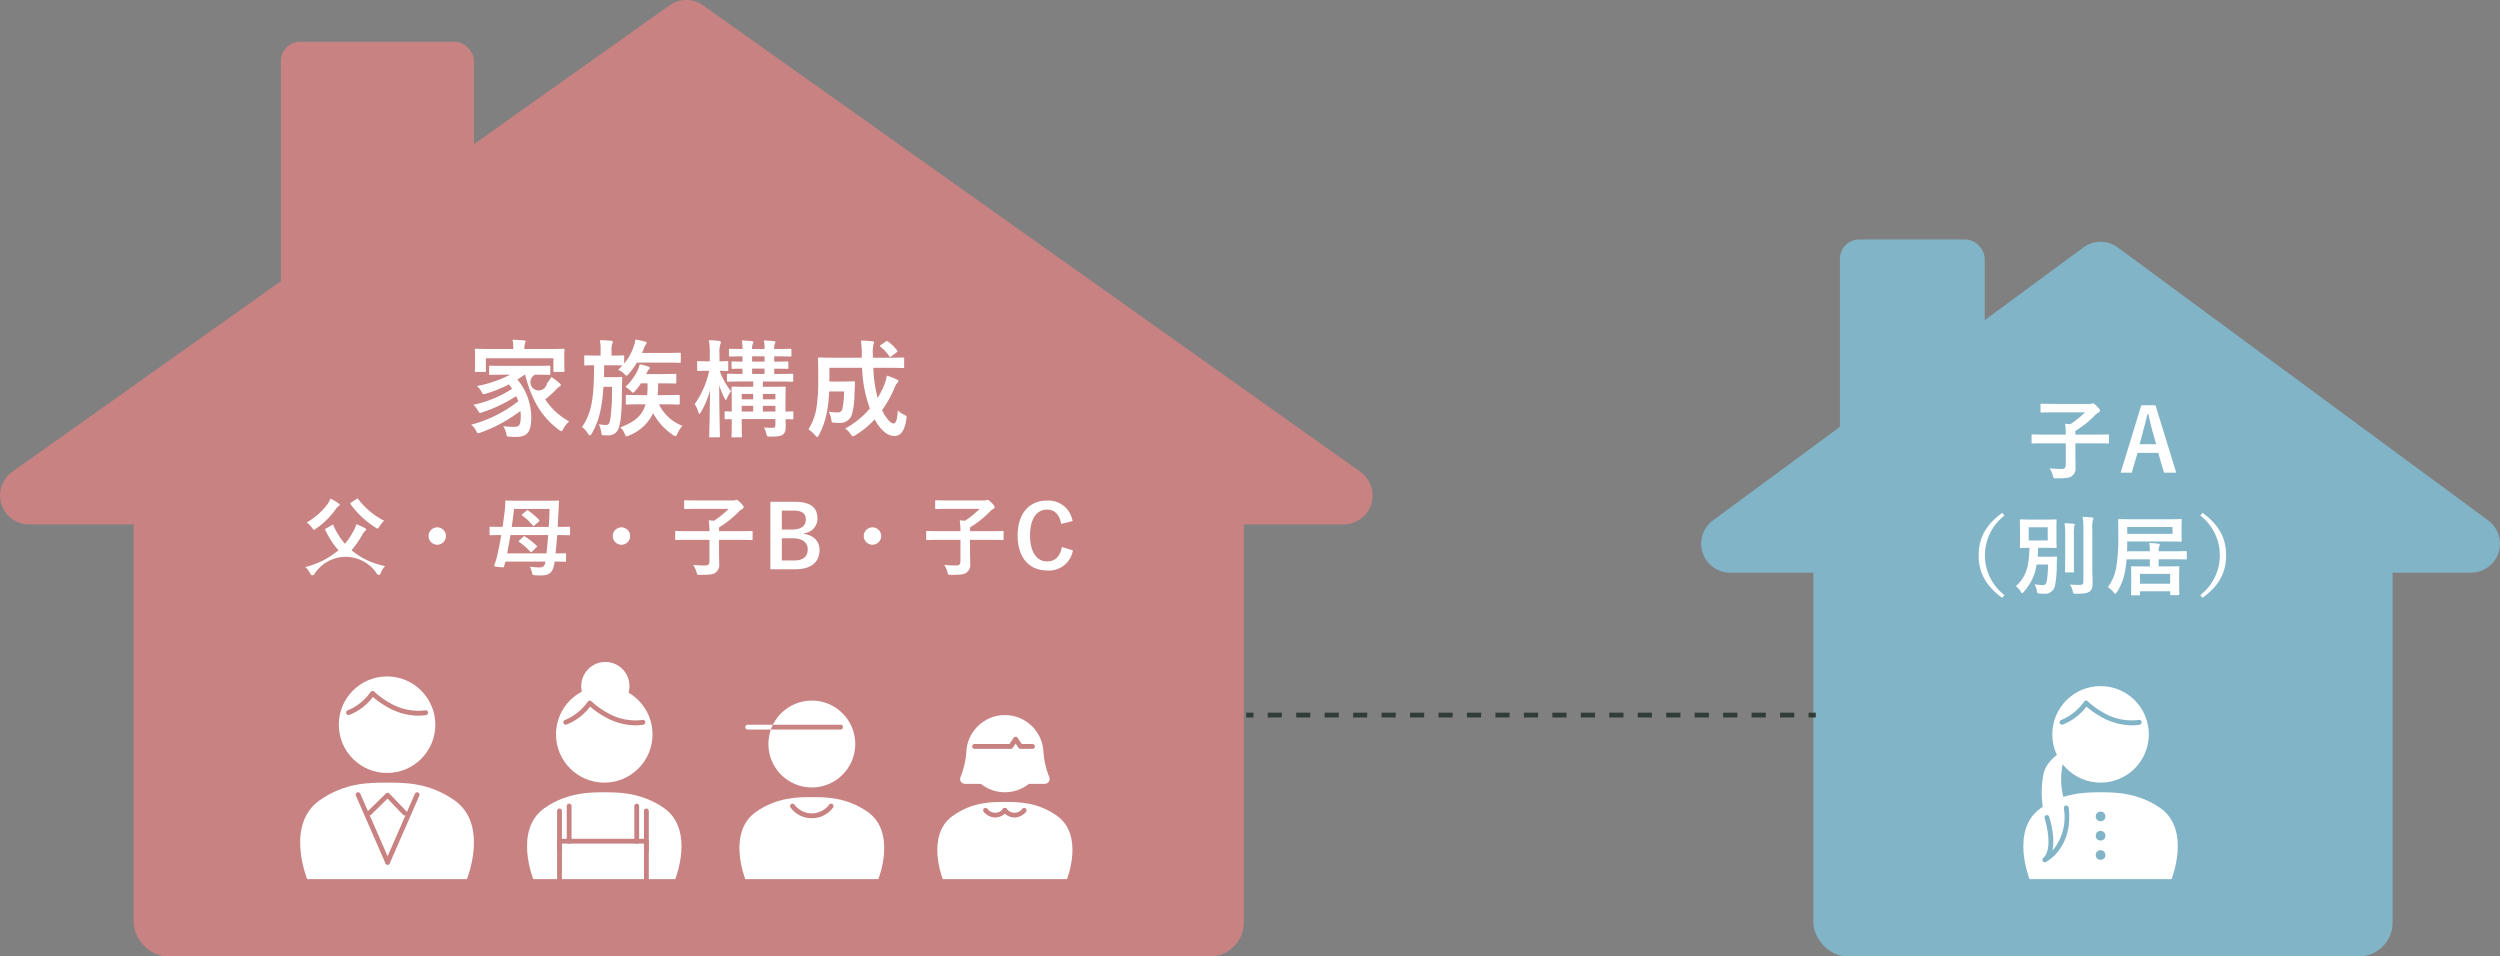 <svg xmlns="http://www.w3.org/2000/svg" xmlns:xlink="http://www.w3.org/1999/xlink" width="517.944" height="198.143" viewBox="0 0 517.944 198.143"><rect x="0" y="0" width="517.944" height="198.143" fill="#808080" stroke="none"/><defs><clipPath id="a"><circle cx="9" cy="9" r="9" transform="translate(7426.273 5895)" fill="none"/></clipPath></defs><g transform="translate(-424.583 -5749.857)"><g transform="translate(-6842.5)"><rect width="120" height="100" rx="7" transform="translate(7642.773 5848)" fill="#82b4c8"/><path d="M7698.714,5801.123l-76.743,56.547a6,6,0,0,0,3.559,10.83h153.485a6,6,0,0,0,3.56-10.83l-76.743-56.547A6,6,0,0,0,7698.714,5801.123Z" fill="#82b4c8"/><rect width="30" height="55" rx="4" transform="translate(7648.273 5799.469)" fill="#82b4c8"/><path d="M7690.444,5841.7c-1.6,0-2.16.036-2.268.036-.18,0-.2-.019-.2-.2v-1.477c0-.18.018-.2.2-.2.108,0,.666.036,2.268.036h4.628a18.349,18.349,0,0,0-.144-2.25c.343.035.72.054,1.08.107a19.4,19.4,0,0,0,3.043-2.467h-6.535c-1.765,0-2.377.037-2.486.037-.179,0-.2-.018-.2-.2v-1.422c0-.18.019-.2.2-.2.109,0,.721.036,2.486.036h7.633a.967.967,0,0,0,.307-.072.559.559,0,0,1,.233-.054c.109,0,.252.054.793.577.558.557.666.738.666.936,0,.161-.108.287-.306.4a3.105,3.105,0,0,0-.775.629,20.733,20.733,0,0,1-4.014,3.169v.775h4.483c1.6,0,2.16-.036,2.269-.036.179,0,.2.018.2.2v1.477c0,.179-.019.2-.2.2-.109,0-.666-.036-2.269-.036h-4.483v2.052c0,1.315.036,2.215.036,2.845a2.024,2.024,0,0,1-.757,1.891c-.521.4-1.314.467-3.259.467-.557,0-.557.019-.683-.557a6.488,6.488,0,0,0-.667-1.513,21.33,21.33,0,0,0,2.5.126c.576,0,.846-.252.846-.882V5841.7Z" fill="#fff"/><path d="M7717.951,5847.79h-2.539l-1.187-4.106h-4.287l-1.206,4.106h-2.3l4.285-13.973h2.935Zm-4.97-8.733c-.305-1.1-.521-2.125-.828-3.439h-.162c-.305,1.332-.557,2.34-.864,3.421l-.756,2.844h3.421Z" fill="#fff"/><path d="M7682.366,5856.665a10.419,10.419,0,0,0,0,16.493l-.468.558c-3.457-2.521-4.879-5.258-4.879-8.8s1.422-6.285,4.879-8.805Z" fill="#fff"/><path d="M7691.634,5865.2c.99,0,1.278-.036,1.387-.036.2,0,.233.036.233.215-.036.63-.054,1.1-.054,1.6a22.954,22.954,0,0,1-.342,4.1,2.094,2.094,0,0,1-2.287,1.783,7.31,7.31,0,0,1-.882-.037c-.486-.053-.522-.036-.612-.576a3.311,3.311,0,0,0-.505-1.332c.721.09,1.369.162,1.729.162.541,0,.738-.234.865-1.08a21.783,21.783,0,0,0,.216-3.187h-2.36a10.541,10.541,0,0,1-2.664,5.653c-.162.181-.252.271-.342.271s-.162-.109-.306-.342a4.512,4.512,0,0,0-.973-1.1c2.053-1.89,2.7-3.888,2.81-7.94-1.225.018-1.693.036-1.783.036-.2,0-.216-.018-.216-.2,0-.126.036-.558.036-1.6v-2.322c0-1.045-.036-1.477-.036-1.6,0-.18.017-.2.216-.2.108,0,.612.036,2.106.036h2.989c1.477,0,1.981-.036,2.107-.036.18,0,.2.018.2.2,0,.126-.036.558-.036,1.6v2.322c0,1.045.036,1.495.036,1.6,0,.18-.018.2-.2.2-.126,0-.63-.036-2.107-.036h-1.512q-.027.973-.108,1.837Zm-4.249-3.367h3.942V5859.1h-3.942Zm7.561-.918a18.762,18.762,0,0,0-.126-2.665c.631.017,1.225.053,1.837.125.18.018.271.09.271.2a1.683,1.683,0,0,1-.127.4,12.362,12.362,0,0,0-.054,1.927v4.97c0,1.53.036,2.268.036,2.377,0,.179-.017.2-.216.2h-1.459c-.179,0-.2-.018-.2-.2,0-.109.036-.847.036-2.377Zm5.618,6.157c0,1.261.054,2.682.054,3.583,0,.883-.143,1.4-.648,1.764-.486.343-1.044.433-2.79.451-.559,0-.559,0-.685-.577a3.883,3.883,0,0,0-.576-1.35,15.59,15.59,0,0,0,2,.091c.576,0,.792-.127.792-.7V5859.51a17.341,17.341,0,0,0-.145-2.575c.649.018,1.315.054,1.946.126.179.018.288.108.288.2a.844.844,0,0,1-.127.378,6.455,6.455,0,0,0-.108,1.837Z" fill="#fff"/><path d="M7712.479,5864.065a7.211,7.211,0,0,0-.126-1.71,17.044,17.044,0,0,1,1.908.144c.179.018.288.089.288.2a.73.73,0,0,1-.109.342,2.168,2.168,0,0,0-.126,1.026h3.133c1.765,0,2.377-.036,2.486-.036.179,0,.2.018.2.2v1.332c0,.181-.019.2-.2.2-.109,0-.721-.036-2.486-.036h-3.133v1.477h1.675c1.693,0,2.269-.036,2.4-.036.18,0,.2.018.2.2,0,.108-.036.576-.036,1.5v1.35c0,2.2.036,2.611.036,2.718,0,.2-.018.217-.2.217h-1.494c-.18,0-.2-.018-.2-.217v-.576h-6.248v.631c0,.18-.017.2-.2.2h-1.459c-.18,0-.2-.018-.2-.2,0-.126.036-.54.036-2.737v-1.17c0-1.135-.036-1.585-.036-1.711,0-.18.018-.2.2-.2.126,0,.7.036,2.4.036h1.3v-1.477h-4.827c-.053.757-.161,1.477-.269,2.215a11.878,11.878,0,0,1-1.729,4.573c-.162.235-.234.361-.324.361s-.18-.108-.36-.306a5.277,5.277,0,0,0-1.189-1.081,9.543,9.543,0,0,0,1.765-4.3,35.3,35.3,0,0,0,.4-5.78c0-2.557-.036-3.709-.036-3.817,0-.18.018-.2.2-.2.109,0,.739.036,2.485.036h7.814c1.747,0,2.359-.036,2.467-.036.18,0,.2.018.2.2,0,.108-.036.468-.036,1.4v1.494c0,.918.036,1.278.036,1.387,0,.179-.018.2-.2.2-.108,0-.72-.036-2.467-.036H7707.8v.378c0,.576-.018,1.134-.036,1.656Zm4.7-5.023H7707.8v1.422h9.381Zm-6.735,11.757h6.248v-2.052h-6.248Z" fill="#fff"/><path d="M7723.4,5856.107c3.457,2.52,4.879,5.258,4.879,8.805s-1.422,6.283-4.879,8.8l-.468-.558a10.42,10.42,0,0,0,0-16.493Z" fill="#fff"/></g><g transform="translate(-6842.5)"><rect width="230" height="110" rx="7" transform="translate(7294.773 5838)" fill="#c88282"/><path d="M7405.8,5750.964l-136.178,96.643a6,6,0,0,0,3.473,10.893h272.356a6,6,0,0,0,3.473-10.893l-136.179-96.643A6,6,0,0,0,7405.8,5750.964Z" fill="#c88282"/><rect width="40" height="65" rx="4" transform="translate(7325.273 5758.5)" fill="#c88282"/><path d="M7375.762,5827.488a17.618,17.618,0,0,1-1.5.99,12.177,12.177,0,0,1,2.882,7.789c0,3.08-.748,4.114-3.322,4.114a10.142,10.142,0,0,1-1.144-.044c-.594-.044-.594-.044-.7-.593a4.6,4.6,0,0,0-.639-1.584,21.411,21.411,0,0,0,2.287.132c.926,0,1.344-.265,1.344-2.113a10.7,10.7,0,0,0-.067-1.188,30.642,30.642,0,0,1-8.207,4.467,2.34,2.34,0,0,1-.529.154c-.176,0-.264-.132-.439-.485a3.806,3.806,0,0,0-1.034-1.276,27.344,27.344,0,0,0,9.77-4.862,10.964,10.964,0,0,0-.442-1.057,30.72,30.72,0,0,1-6.953,3.323,2.316,2.316,0,0,1-.527.154c-.154,0-.242-.132-.418-.462a5.153,5.153,0,0,0-.969-1.233,23.127,23.127,0,0,0,8.01-3.3,10.808,10.808,0,0,0-.639-.925,27.258,27.258,0,0,1-4.73,1.915c-.639.176-.66.153-.9-.265a3.936,3.936,0,0,0-1.012-1.3,25.3,25.3,0,0,0,6.887-2.354h-1.145c-2.09,0-2.816.044-2.947.044-.242,0-.264-.022-.264-.264v-1.387c0-.242.022-.263.264-.263.131,0,.857.044,2.947.044h6.25c2.111,0,2.838-.044,2.971-.044.218,0,.242.021.242.263v1.387c0,.242-.024.264-.242.264-.133,0-.86-.044-2.905-.044a1.718,1.718,0,1,0,2.442,1.8,9.079,9.079,0,0,0,.945-1.32,14.135,14.135,0,0,1,1.608,1.232c.242.176.33.308.33.44a.378.378,0,0,1-.287.33c-.286.11-.506.418-.967.88-.66.639-1.344,1.255-1.981,1.761a14.206,14.206,0,0,0,4.951,4.554,6.285,6.285,0,0,0-1.189,1.518c-.2.353-.285.507-.439.507-.088,0-.221-.111-.463-.265-3.719-2.728-5.743-6.446-7.018-11.441Zm5.127-5.325c2.025,0,2.75-.044,2.9-.044.221,0,.242.022.242.242,0,.132-.043.506-.043,1.056v.9c0,1.871.043,2.223.043,2.354,0,.221-.021.243-.242.243h-1.805c-.218,0-.242-.022-.242-.243v-2.595h-13.992v2.595c0,.221-.024.243-.242.243h-1.805c-.221,0-.242-.022-.242-.243,0-.131.043-.483.043-2.354v-.726c0-.726-.043-1.078-.043-1.232,0-.22.021-.242.242-.242.154,0,.879.044,2.9.044h4.819v-.044a7.955,7.955,0,0,0-.155-1.87c.793.022,1.608.066,2.377.131.221.023.33.111.33.2a1.245,1.245,0,0,1-.132.44,3.361,3.361,0,0,0-.11,1.1v.044Z" fill="#fff"/><path d="M7392.262,5825.53c-.022.857-.022,1.694-.067,2.464h2.223c.945,0,1.187-.044,1.32-.044.221,0,.264.044.264.264-.043.682-.043,1.386-.066,2.376-.022,4.753-.219,6.492-.616,7.745a2.168,2.168,0,0,1-2.289,1.716c-.33,0-.615,0-.924-.021-.351-.023-.4-.067-.462-.616a5.555,5.555,0,0,0-.506-1.672,7.022,7.022,0,0,0,1.453.153c.615,0,.748-.242.945-1.254a43.113,43.113,0,0,0,.33-6.644h-1.76c-.263,4.07-.88,7.106-2.441,9.7-.154.242-.266.374-.375.374s-.221-.132-.4-.374a4.819,4.819,0,0,0-1.233-1.387c2.268-3.168,2.465-7.041,2.51-12.783-1.233.021-1.695.044-1.8.044-.221,0-.242-.023-.242-.242v-1.584c0-.243.021-.265.242-.265.131,0,.682.044,2.377.044h.77v-1.056a9.421,9.421,0,0,0-.155-2.135c.836.023,1.518.044,2.332.133.221,0,.352.088.352.22a1.21,1.21,0,0,1-.131.439,4.074,4.074,0,0,0-.133,1.343v1.056c1.7,0,2.244-.044,2.377-.044.221,0,.242.022.242.265v1.429a10.773,10.773,0,0,0,1.981-3.564,6.778,6.778,0,0,0,.33-1.408,13.891,13.891,0,0,1,1.98.418c.264.066.373.154.373.286a.5.5,0,0,1-.175.308,2.662,2.662,0,0,0-.373.77c-.133.33-.266.66-.42.99h5.172c1.869,0,2.507-.044,2.617-.044.221,0,.242.023.242.242v1.607c0,.219-.021.242-.242.242-.11,0-.748-.045-2.617-.045h-6.227a16.264,16.264,0,0,1-1.717,2.354c-.22.243-.33.375-.439.375s-.242-.154-.506-.418a4,4,0,0,0-1.232-.814c.33-.309.615-.6.9-.9-.242,0-.86-.044-2.268-.044Zm11.353,8.1a8.821,8.821,0,0,0,4.864,4.446,5.767,5.767,0,0,0-1.014,1.561c-.176.4-.264.573-.44.573a1.041,1.041,0,0,1-.461-.2,12.538,12.538,0,0,1-4.16-4.554,9.261,9.261,0,0,1-4.994,4.621,1.514,1.514,0,0,1-.506.176c-.175,0-.263-.155-.418-.55a3.072,3.072,0,0,0-.9-1.3c3.1-1.166,4.6-2.53,5.236-4.775h-1.033c-2,0-2.707.044-2.816.044-.221,0-.242-.021-.242-.219v-1.54c0-.221.021-.243.242-.243.109,0,.814.044,2.816.044h1.363a20.358,20.358,0,0,0,.088-2.442h-1.363a13.656,13.656,0,0,1-1.166,1.54c-.242.265-.354.4-.484.4s-.243-.132-.506-.4a5.026,5.026,0,0,0-1.078-.792,11.771,11.771,0,0,0,2.507-3.345,6.428,6.428,0,0,0,.463-1.341,13.343,13.343,0,0,1,1.8.461c.178.067.287.176.287.287,0,.154-.066.2-.176.307a2.107,2.107,0,0,0-.441.727l-.131.242h2.926c2.178,0,2.926-.044,3.058-.044.243,0,.264.021.264.242v1.54c0,.2-.021.22-.264.22-.132,0-.88-.044-3.058-.044h-.44c0,.88-.044,1.694-.109,2.442h1.518c2,0,2.707-.044,2.838-.044.2,0,.22.022.22.243v1.54c0,.2-.023.219-.22.219-.131,0-.836-.044-2.838-.044Z" fill="#fff"/><path d="M7413.711,5826.673c-1.387,0-1.826.044-1.959.044-.219,0-.242-.021-.242-.241v-1.562c0-.22.023-.243.242-.243.133,0,.572.044,1.959.044h.418v-1.429a16.04,16.04,0,0,0-.176-2.95,18.606,18.606,0,0,1,2.111.155c.221.044.375.11.375.242a.923.923,0,0,1-.132.462,5.953,5.953,0,0,0-.155,2.068v1.452c1.057,0,1.432-.044,1.584-.044.221,0,.221.023.221.243v1.562c0,.22,0,.241-.221.241-.131,0-.506-.021-1.56-.044a14.875,14.875,0,0,0,2.353,4.225,6.912,6.912,0,0,0-.814,1.452c-.088.242-.176.353-.264.353-.066,0-.154-.111-.264-.353a15.376,15.376,0,0,1-1.1-2.706c.021,5.677.152,10.254.152,10.584,0,.22-.021.241-.242.241h-1.715c-.242,0-.263-.021-.263-.241,0-.33.13-4.489.152-9.483a17.555,17.555,0,0,1-1.869,4.488c-.133.22-.242.351-.33.351-.067,0-.155-.109-.221-.374a5.614,5.614,0,0,0-.748-1.627,19,19,0,0,0,3.016-6.91Zm17.734,9.814c0,.221-.021.242-.242.242-.088,0-.484-.021-1.363-.021,0,.5.021.99.021,1.319,0,.9-.088,1.408-.484,1.782-.418.375-.945.484-2.707.507-.682,0-.682,0-.836-.683a4.038,4.038,0,0,0-.484-1.21c.617.044,1.189.067,1.695.067.572,0,.682-.155.682-.6v-1.21h-6.975v1.122c0,1.563.043,2.311.043,2.421,0,.22-.022.241-.242.241h-1.672c-.219,0-.242-.021-.242-.241,0-.133.045-.793.045-2.377v-1.143c-.793,0-1.145.021-1.233.021-.221,0-.242-.021-.242-.242v-1.166c0-.22.021-.242.242-.242.088,0,.44.022,1.233.044v-2.464c0-1.628-.045-2.332-.045-2.465,0-.22.023-.242.242-.242.154,0,.859.045,2.84.045h1.408v-1.1h-2.2c-2.135,0-2.883.044-2.992.044-.221,0-.243-.022-.243-.242v-1.166c0-.22.022-.242.243-.242.109,0,.857.043,2.97.043v-1.1c-1.386.021-1.914.044-2.025.044-.219,0-.242-.023-.242-.242v-1.057c0-.22.023-.241.242-.241.111,0,.639.044,2.025.044v-1.1c-1.761.023-2.443.044-2.552.044-.221,0-.243-.021-.243-.264v-1.078c0-.242.022-.264.243-.264.109,0,.791.044,2.552.044a7.611,7.611,0,0,0-.133-1.783c.727.044,1.475.089,2.047.155.219.022.33.088.33.175a.9.9,0,0,1-.111.4,2.27,2.27,0,0,0-.131,1.056h2.574a7.568,7.568,0,0,0-.132-1.783c.748.044,1.453.089,2.025.155.242.022.352.088.352.175a.711.711,0,0,1-.133.4,2.8,2.8,0,0,0-.11,1.056h.352c2.113,0,2.861-.044,2.992-.044.2,0,.221.022.221.264v1.078c0,.243-.022.264-.221.264-.131,0-.879-.044-2.992-.044h-.352v1.1c1.871,0,2.553-.044,2.686-.044.219,0,.24.021.24.241v1.057c0,.219-.021.242-.24.242-.133,0-.815-.044-2.686-.044v1.1h.727c2.135,0,2.838-.043,2.971-.043.218,0,.242.022.242.242v1.166c0,.22-.024.242-.242.242-.133,0-.86-.044-2.993-.044h-3.058v1.1h1.627c2.025,0,2.707-.045,2.861-.045.221,0,.242.022.242.242,0,.133-.045.969-.045,2.663v2.266c.9-.022,1.3-.044,1.387-.044.221,0,.242.022.242.242Zm-8.316-3.9v-1.122h-2.377v1.122Zm0,2.531v-1.188h-2.377v1.188Zm2.353-10.341v-1.1h-2.574v1.1Zm0,2.551v-1.1h-2.574v1.1Zm-.351,4.137v1.122h2.6v-1.122Zm2.6,3.653v-1.188h-2.6v1.188Z" fill="#fff"/><path d="M7448.01,5826.057a28.035,28.035,0,0,0,.9,6.228,17.743,17.743,0,0,0,1.32-2.575,10.747,10.747,0,0,0,.594-2.024,12.777,12.777,0,0,1,2.047.792c.221.11.33.22.33.352,0,.154-.154.286-.308.462a3.33,3.33,0,0,0-.549,1.079,24.823,24.823,0,0,1-2.51,4.465c.793,1.695,1.805,2.751,2.355,2.751.506,0,.77-.66.9-2.706a4.344,4.344,0,0,0,1.232.858c.637.33.637.33.528,1.012-.352,2.355-1.145,3.433-2.487,3.433-1.517,0-2.971-1.408-4.07-3.455a17.281,17.281,0,0,1-3.983,3.278,1.375,1.375,0,0,1-.529.243c-.131,0-.242-.132-.461-.462a5.159,5.159,0,0,0-1.123-1.166,17.486,17.486,0,0,0,5.106-4.137,26.7,26.7,0,0,1-1.608-8.428h-6.775v2.839h3.168c1.342,0,1.738-.044,1.869-.044.221,0,.266.044.266.286-.045.836-.067,1.76-.112,2.42a17.308,17.308,0,0,1-.506,4.093,2.51,2.51,0,0,1-2.552,1.826,9.572,9.572,0,0,1-1.121-.044c-.506-.044-.528-.044-.639-.725a4.6,4.6,0,0,0-.527-1.585,10.056,10.056,0,0,0,1.8.176.932.932,0,0,0,1.055-.793,17.869,17.869,0,0,0,.33-3.542h-3.08a28.336,28.336,0,0,1-.4,3.851,16.5,16.5,0,0,1-1.714,5.148c-.155.287-.266.418-.375.418s-.243-.109-.44-.351a6.892,6.892,0,0,0-1.365-1.233,11.718,11.718,0,0,0,1.717-4.862,36.1,36.1,0,0,0,.308-5.325c0-2.992-.045-4.291-.045-4.423,0-.242.024-.264.264-.264.133,0,.859.044,2.949.044h5.854v-.462a21.464,21.464,0,0,0-.176-3.1c.836.044,1.584.066,2.375.154.221.022.33.132.33.264a1.073,1.073,0,0,1-.109.418,7.877,7.877,0,0,0-.11,2.2v.528h3.3c2.068,0,2.795-.044,2.928-.044.219,0,.242.022.242.264v1.673c0,.22-.023.242-.242.242-.133,0-.86-.045-2.928-.045Zm2.574-5.434c.221-.154.287-.154.463-.022a9.879,9.879,0,0,1,1.892,1.848c.131.176.131.264-.109.418l-1.057.793c-.132.088-.22.153-.287.153s-.109-.065-.175-.153a8.451,8.451,0,0,0-1.782-1.937c-.088-.088-.133-.132-.133-.2s.067-.11.176-.2Z" fill="#fff"/><path d="M7335.84,5858.643c.234-.126.252-.108.342.09a14.466,14.466,0,0,0,2.359,3.781,14.718,14.718,0,0,0,1.836-2.755,6.162,6.162,0,0,0,.541-1.3,14.568,14.568,0,0,1,1.781.811c.162.09.235.18.235.288,0,.126-.09.2-.217.306a3.543,3.543,0,0,0-.576.793,19.8,19.8,0,0,1-2.233,3.2,15.451,15.451,0,0,0,6.969,3.277,3.954,3.954,0,0,0-.863,1.351c-.145.341-.182.467-.362.467a1.906,1.906,0,0,1-.4-.089,7.7,7.7,0,0,0-13.125.072,1.258,1.258,0,0,1-.414.107c-.145,0-.217-.126-.4-.449a5.287,5.287,0,0,0-.972-1.261,16.98,16.98,0,0,0,6.861-3.475,17.085,17.085,0,0,1-2.719-4.195c-.092-.18-.072-.2.18-.324Zm1.4-4.483c.145.107.2.2.2.3,0,.126-.089.2-.232.288a1.437,1.437,0,0,0-.469.468,16.552,16.552,0,0,1-4.213,4.178c-.2.144-.306.216-.4.216-.127,0-.2-.126-.4-.414a4.91,4.91,0,0,0-1.1-1.1,13.776,13.776,0,0,0,4.267-3.744,4.7,4.7,0,0,0,.647-1.207A13.374,13.374,0,0,1,7337.244,5854.16Zm3.654-.883c.11-.071.182-.126.235-.126a.216.216,0,0,1,.162.108,16.043,16.043,0,0,0,5.365,4.484,6.593,6.593,0,0,0-.971,1.206c-.181.288-.252.414-.378.414-.09,0-.2-.072-.415-.2a18.876,18.876,0,0,1-5.167-4.826c-.108-.162-.09-.215.107-.36Z" fill="#fff"/><path d="M7359.475,5860.912a1.8,1.8,0,1,1-1.8-1.8A1.805,1.805,0,0,1,7359.475,5860.912Z" fill="#fff"/><path d="M7370.85,5860.713c-1.532,0-2.036.037-2.143.037-.182,0-.2-.019-.2-.2v-1.368c0-.181.017-.2.2-.2.107,0,.611.036,2.143.036h.359c.145-.99.27-1.98.4-2.989a19.1,19.1,0,0,0,.163-2.233c0-.2.035-.234.214-.234.11,0,.7.036,2.45.036h5.779c1.748,0,2.359-.036,2.467-.036.181,0,.217.036.217.234l-.09,1.729-.18,3.493h.215c1.531,0,2.035-.036,2.142-.036.182,0,.2.017.2.2v1.368c0,.18-.018.2-.2.2-.107,0-.611-.037-2.142-.037h-.324c-.09,1.261-.2,2.539-.342,3.8,1.351,0,1.873-.036,1.98-.036.18,0,.2.019.2.2v1.368c0,.181-.02.2-.2.2-.107,0-.666-.036-2.177-.036v.072c-.235,1.8-.776,2.791-2.7,2.791-.324,0-.738,0-1.3-.036-.522-.036-.559-.054-.649-.45a5.605,5.605,0,0,0-.467-1.332,14.449,14.449,0,0,0,1.926.162c.828,0,1.135-.235,1.3-1.207h-8.3l-.252.919c-.072.305-.09.305-1.08.2s-1.045-.126-.937-.432a18.041,18.041,0,0,0,.541-1.782c.306-1.387.611-2.863.865-4.394Zm9.451,3.8c.144-1.242.254-2.52.361-3.8h-7.832c-.2,1.261-.434,2.539-.685,3.8Zm-6.715-9.219q-.218,1.865-.486,3.728h7.67c.089-1.261.144-2.521.179-3.728Zm1.891,5.781c.162-.162.2-.181.377-.055a14.926,14.926,0,0,1,2.4,1.891c.07.072.107.108.107.162s-.054.108-.162.2l-.845.828c-.2.181-.217.235-.379.072a13.844,13.844,0,0,0-2.34-2.035c-.162-.126-.127-.161.053-.323Zm.648-5.4c.18-.143.234-.161.4-.053a17.155,17.155,0,0,1,2.233,1.926c.072.073.09.109.09.163,0,.072-.037.126-.145.215l-.883.756a.341.341,0,0,1-.214.127c-.038,0-.09-.036-.145-.108a12.752,12.752,0,0,0-2.18-2.034c-.162-.127-.125-.163.073-.325Z" fill="#fff"/><path d="M7397.635,5860.912a1.8,1.8,0,1,1-1.8-1.8A1.8,1.8,0,0,1,7397.635,5860.912Z" fill="#fff"/><path d="M7409.441,5861.7c-1.6,0-2.16.036-2.269.036-.18,0-.2-.019-.2-.2v-1.477c0-.18.017-.2.2-.2.109,0,.666.036,2.269.036h4.627a17.97,17.97,0,0,0-.144-2.25c.344.035.721.054,1.08.107a19.421,19.421,0,0,0,3.043-2.467h-6.535c-1.764,0-2.377.037-2.485.037-.179,0-.2-.018-.2-.2v-1.422c0-.18.02-.2.2-.2.108,0,.721.036,2.485.036h7.634a.974.974,0,0,0,.307-.072.559.559,0,0,1,.233-.054c.109,0,.251.054.793.577.558.557.666.738.666.936,0,.161-.108.287-.307.4a3.1,3.1,0,0,0-.774.629,20.731,20.731,0,0,1-4.015,3.169v.775h4.484c1.6,0,2.16-.036,2.268-.036.179,0,.2.018.2.2v1.477c0,.179-.02.2-.2.2-.108,0-.666-.036-2.268-.036h-4.484v2.052c0,1.315.037,2.215.037,2.845a2.022,2.022,0,0,1-.758,1.891c-.521.4-1.314.467-3.258.467-.558,0-.558.019-.683-.557a6.489,6.489,0,0,0-.668-1.513,21.349,21.349,0,0,0,2.5.126c.576,0,.845-.252.845-.882V5861.7Z" fill="#fff"/><path d="M7431.672,5853.817c3.494,0,4.771,1.278,4.771,3.475a3.043,3.043,0,0,1-2.773,3.043v.126c2.072.342,3.205,1.567,3.205,3.368,0,2.466-1.764,3.961-4.951,3.961h-5.238v-13.973Zm-2.611,5.744h2.125c1.908,0,2.845-.792,2.845-2.035s-.683-1.89-2.629-1.89h-2.341Zm0,6.41h2.593c1.854,0,2.774-.864,2.774-2.323,0-1.422-1.135-2.269-3.08-2.269h-2.287Z" fill="#fff"/><path d="M7449.637,5860.912a1.8,1.8,0,1,1-1.8-1.8A1.805,1.805,0,0,1,7449.637,5860.912Z" fill="#fff"/><path d="M7461.443,5861.7c-1.6,0-2.16.036-2.269.036-.18,0-.2-.019-.2-.2v-1.477c0-.18.017-.2.2-.2.109,0,.666.036,2.269.036h4.627a17.878,17.878,0,0,0-.144-2.25c.344.035.72.054,1.08.107a19.4,19.4,0,0,0,3.043-2.467h-6.535c-1.764,0-2.377.037-2.485.037-.179,0-.2-.018-.2-.2v-1.422c0-.18.02-.2.2-.2.108,0,.721.036,2.485.036h7.634a.974.974,0,0,0,.307-.072.553.553,0,0,1,.232-.054c.11,0,.252.054.793.577.559.557.666.738.666.936,0,.161-.107.287-.306.4a3.105,3.105,0,0,0-.774.629,20.731,20.731,0,0,1-4.015,3.169v.775h4.484c1.6,0,2.16-.036,2.268-.036.179,0,.2.018.2.2v1.477c0,.179-.02.2-.2.2-.108,0-.666-.036-2.268-.036h-4.484v2.052c0,1.315.037,2.215.037,2.845a2.022,2.022,0,0,1-.758,1.891c-.521.4-1.314.467-3.258.467-.558,0-.558.019-.683-.557a6.489,6.489,0,0,0-.668-1.513,21.349,21.349,0,0,0,2.5.126c.576,0,.845-.252.845-.882V5861.7Z" fill="#fff"/><path d="M7486.934,5858.391c-.342-1.945-1.352-2.953-2.936-2.953-2.07,0-3.512,1.8-3.512,5.365,0,3.547,1.477,5.365,3.512,5.365,1.674,0,2.684-.954,3.08-2.988l2.285.7a4.992,4.992,0,0,1-5.383,4.16c-3.619,0-6.068-2.611-6.068-7.22,0-4.628,2.467-7.257,6.068-7.257a5.065,5.065,0,0,1,5.311,4.25Z" fill="#fff"/></g><g transform="translate(-6842.5)"><path d="M1.5.5H0v-1H1.5Z" transform="translate(7525.273 5898)" fill="#323c37"/><path d="M109.1.5h-2.949v-1H109.1Zm-5.9,0h-2.949v-1h2.949Zm-5.9,0H94.359v-1h2.949Zm-5.9,0H88.462v-1H91.41Zm-5.9,0H82.564v-1h2.949Zm-5.9,0H76.667v-1h2.949Zm-5.9,0H70.769v-1h2.949Zm-5.9,0H64.872v-1h2.949Zm-5.9,0H58.974v-1h2.949Zm-5.9,0H53.077v-1h2.949Zm-5.9,0H47.179v-1h2.949Zm-5.9,0H41.282v-1h2.949Zm-5.9,0H35.385v-1h2.949Zm-5.9,0H29.487v-1h2.949Zm-5.9,0H23.59v-1h2.949Zm-5.9,0H17.692v-1h2.949Zm-5.9,0H11.795v-1h2.949Zm-5.9,0H5.9v-1H8.846Zm-5.9,0H0v-1H2.949Z" transform="translate(7529.722 5898)" fill="#323c37"/><path d="M1.5.5H0v-1H1.5Z" transform="translate(7641.773 5898)" fill="#323c37"/></g><g transform="translate(-6842.5)"><circle cx="10" cy="10" r="10" transform="translate(7692.273 5892)" fill="#fff"/><path d="M7714.655,5917.273c-4.643-3.273-9.609-3.273-12.382-3.273s-7.739,0-12.382,3.273c-6.439,4.538-2.321,14.727-2.321,14.727h29.406S7721.094,5921.811,7714.655,5917.273Z" fill="#fff"/><path d="M7708.685,5900.13a13.134,13.134,0,0,1-6.407-1.819,17.793,17.793,0,0,1-2.932-2.064,11.252,11.252,0,0,1-4.915,3.728.5.5,0,0,1-.316-.948,10.815,10.815,0,0,0,4.742-3.8.5.5,0,0,1,.367-.22l.049,0a.5.5,0,0,1,.354.146,16.093,16.093,0,0,0,3.166,2.306,11.528,11.528,0,0,0,7.4,1.554.5.5,0,1,1,.164.986A10.146,10.146,0,0,1,7708.685,5900.13Z" fill="#82b4c8"/><path d="M7695.5,5905s-4,1.455-5,5a19.211,19.211,0,0,0,0,8l4.221-2.461A14.919,14.919,0,0,1,7695.5,5905Z" fill="#fff"/><path d="M7690.716,5928.5a.5.5,0,0,1-.33-.876c1.158-1.013,1.19-3.164,1.013-4.79a19.584,19.584,0,0,0-.714-3.445.5.5,0,1,1,.951-.308,20.279,20.279,0,0,1,.757,3.644,10.467,10.467,0,0,1-.092,3.341,8.917,8.917,0,0,0,.639-.785,10.906,10.906,0,0,0,1.725-7.984.5.5,0,0,1,.434-.558.544.544,0,0,1,.063,0,.5.5,0,0,1,.5.438,13.705,13.705,0,0,1-.286,5.248,10.464,10.464,0,0,1-1.654,3.492,8.73,8.73,0,0,1-2.775,2.533A.5.5,0,0,1,7690.716,5928.5Z" fill="#82b4c8"/><circle cx="1" cy="1" r="1" transform="translate(7701.273 5918)" fill="#82b4c8"/><circle cx="1" cy="1" r="1" transform="translate(7701.273 5922)" fill="#82b4c8"/><circle cx="1" cy="1" r="1" transform="translate(7701.273 5926)" fill="#82b4c8"/></g><g transform="translate(-6842.5)"><circle cx="10" cy="10" r="10" transform="translate(7337.273 5890)" fill="#fff"/><path d="M7361.2,5915.636c-5.223-3.636-10.156-3.636-13.929-3.636s-8.706,0-13.93,3.636c-7.243,5.043-2.611,16.364-2.611,16.364h33.082S7368.446,5920.679,7361.2,5915.636Z" fill="#fff"/><path d="M7353.685,5898.13a13.134,13.134,0,0,1-6.407-1.819,17.793,17.793,0,0,1-2.932-2.064,11.252,11.252,0,0,1-4.915,3.728.5.5,0,0,1-.316-.948,10.815,10.815,0,0,0,4.742-3.8.5.5,0,0,1,.367-.22l.049,0a.5.5,0,0,1,.354.146,16.093,16.093,0,0,0,3.166,2.306,11.523,11.523,0,0,0,7.4,1.554.474.474,0,0,1,.083-.007.5.5,0,0,1,.082.993A10.146,10.146,0,0,1,7353.685,5898.13Z" fill="#c88282"/><path d="M6.114,14.5a.5.5,0,0,1-.458-.3L-.458.2A.5.5,0,0,1-.2-.458.5.5,0,0,1,.458-.2l6.114,14a.5.5,0,0,1-.458.7Z" transform="translate(7341.273 5914.5)" fill="#c88282"/><path d="M0,14.5a.5.5,0,0,1-.2-.042A.5.5,0,0,1-.458,13.8L5.655-.2a.5.5,0,0,1,.658-.258A.5.5,0,0,1,6.572.2L.458,14.2A.5.5,0,0,1,0,14.5Z" transform="translate(7347.387 5914.5)" fill="#c88282"/><path d="M7350.944,5918.809a.5.5,0,0,1-.361-.154l-3.208-3.343-3.424,3.354a.5.5,0,0,1-.7-.715l3.786-3.708a.5.5,0,0,1,.35-.143h.008a.5.5,0,0,1,.353.154l3.558,3.708a.5.5,0,0,1-.361.846Z" fill="#c88282"/><circle cx="10" cy="10" r="10" transform="translate(7382.273 5892)" fill="#fff"/><circle cx="5" cy="5" r="5" transform="translate(7387.5 5887)" fill="#fff"/><path d="M7404.655,5917.273c-4.643-3.273-9.609-3.273-12.382-3.273s-7.739,0-12.382,3.273c-6.439,4.538-2.321,14.727-2.321,14.727h29.406S7411.094,5921.811,7404.655,5917.273Z" fill="#fff"/><path d="M7398.685,5900.13a13.134,13.134,0,0,1-6.407-1.819,17.793,17.793,0,0,1-2.932-2.064,11.252,11.252,0,0,1-4.915,3.728.5.5,0,0,1-.316-.948,10.815,10.815,0,0,0,4.742-3.8.5.5,0,0,1,.367-.22l.049,0a.5.5,0,0,1,.354.146,16.093,16.093,0,0,0,3.166,2.306,11.526,11.526,0,0,0,7.4,1.554.5.5,0,1,1,.164.986A10.146,10.146,0,0,1,7398.685,5900.13Z" fill="#c88282"/><path d="M7401,5932.5a.5.5,0,0,1-.5-.5v-7.365h-17V5932a.5.5,0,0,1-1,0v-7.865a.5.5,0,0,1,.5-.5h18a.5.5,0,0,1,.5.5V5932A.5.5,0,0,1,7401,5932.5Z" fill="#c88282"/><path d="M0,8.772a.5.5,0,0,1-.5-.5V0A.5.5,0,0,1,0-.5.5.5,0,0,1,.5,0V8.272A.5.5,0,0,1,0,8.772Z" transform="translate(7383 5917.864)" fill="#c88282"/><path d="M0,7.772a.5.5,0,0,1-.5-.5V0A.5.5,0,0,1,0-.5.5.5,0,0,1,.5,0V7.272A.5.5,0,0,1,0,7.772Z" transform="translate(7385 5916.864)" fill="#c88282"/><path d="M0,8.772a.5.5,0,0,1-.5-.5V0A.5.5,0,0,1,0-.5.5.5,0,0,1,.5,0V8.272A.5.5,0,0,1,0,8.772Z" transform="translate(7401 5917.864)" fill="#c88282"/><path d="M0,7.772a.5.5,0,0,1-.5-.5V0A.5.5,0,0,1,0-.5.5.5,0,0,1,.5,0V7.272A.5.5,0,0,1,0,7.772Z" transform="translate(7399 5916.864)" fill="#c88282"/><circle cx="8" cy="8" r="8" transform="translate(7467.273 5898)" fill="#fff"/><path d="M7486.107,5918.909c-4.063-2.909-8.061-2.909-10.834-2.909s-6.771,0-10.834,2.909c-5.634,4.034-2.031,13.091-2.031,13.091h25.73S7491.741,5922.943,7486.107,5918.909Z" fill="#fff"/><path d="M7475.273,5906v6.25H7467a1,1,0,0,1-.936-1.349,18.582,18.582,0,0,0,1.209-4.9Z" fill="#fff"/><path d="M7475.273,5906v6.25h8.273a1,1,0,0,0,.936-1.349,18.6,18.6,0,0,1-1.209-4.9Z" fill="#fff"/><path d="M7481,5905h-2.5a.5.5,0,0,1-.416-.223l-.584-.876-.584.876a.5.5,0,0,1-.416.223H7469a.5.5,0,0,1,0-1h7.232l.852-1.277a.5.5,0,0,1,.832,0l.852,1.277H7481a.5.5,0,0,1,0,1Z" fill="#c88282"/><path d="M7473.273,5919.234a3.259,3.259,0,0,1-2.4-1.194.5.5,0,0,1,.791-.613,2,2,0,0,0,3.211,0,.5.5,0,0,1,.79.613A3.259,3.259,0,0,1,7473.273,5919.234Z" fill="#c88282"/><path d="M7477.273,5919.234a3.259,3.259,0,0,1-2.4-1.194.5.5,0,0,1,.791-.613,2,2,0,0,0,3.211,0,.5.5,0,0,1,.79.613A3.259,3.259,0,0,1,7477.273,5919.234Z" fill="#c88282"/><path d="M6,.5H0A.5.5,0,0,1-.5,0,.5.5,0,0,1,0-.5H6a.5.5,0,0,1,.5.5A.5.5,0,0,1,6,.5Z" transform="translate(7422 5900.5)" fill="#fff"/><circle cx="9" cy="9" r="9" transform="translate(7426.273 5895)" fill="#fff"/><path d="M7446.881,5918.091c-4.353-3.091-8.835-3.091-11.608-3.091s-7.255,0-11.608,3.091c-6.036,4.286-2.176,13.909-2.176,13.909h27.568S7452.917,5922.377,7446.881,5918.091Z" fill="#fff"/><g clip-path="url(#a)"><path d="M15.224.5H0A.5.5,0,0,1-.5,0,.5.5,0,0,1,0-.5H15.224a.5.5,0,0,1,.5.5A.5.5,0,0,1,15.224.5Z" transform="translate(7426 5900.5)" fill="#c88282"/></g><path d="M7435.273,5919.364a5.343,5.343,0,0,1-4.422-2.231.5.5,0,0,1,.843-.539h0a4.5,4.5,0,0,0,7.157,0,.5.5,0,0,1,.844.537A5.343,5.343,0,0,1,7435.273,5919.364Z" fill="#c88282"/></g></g></svg>